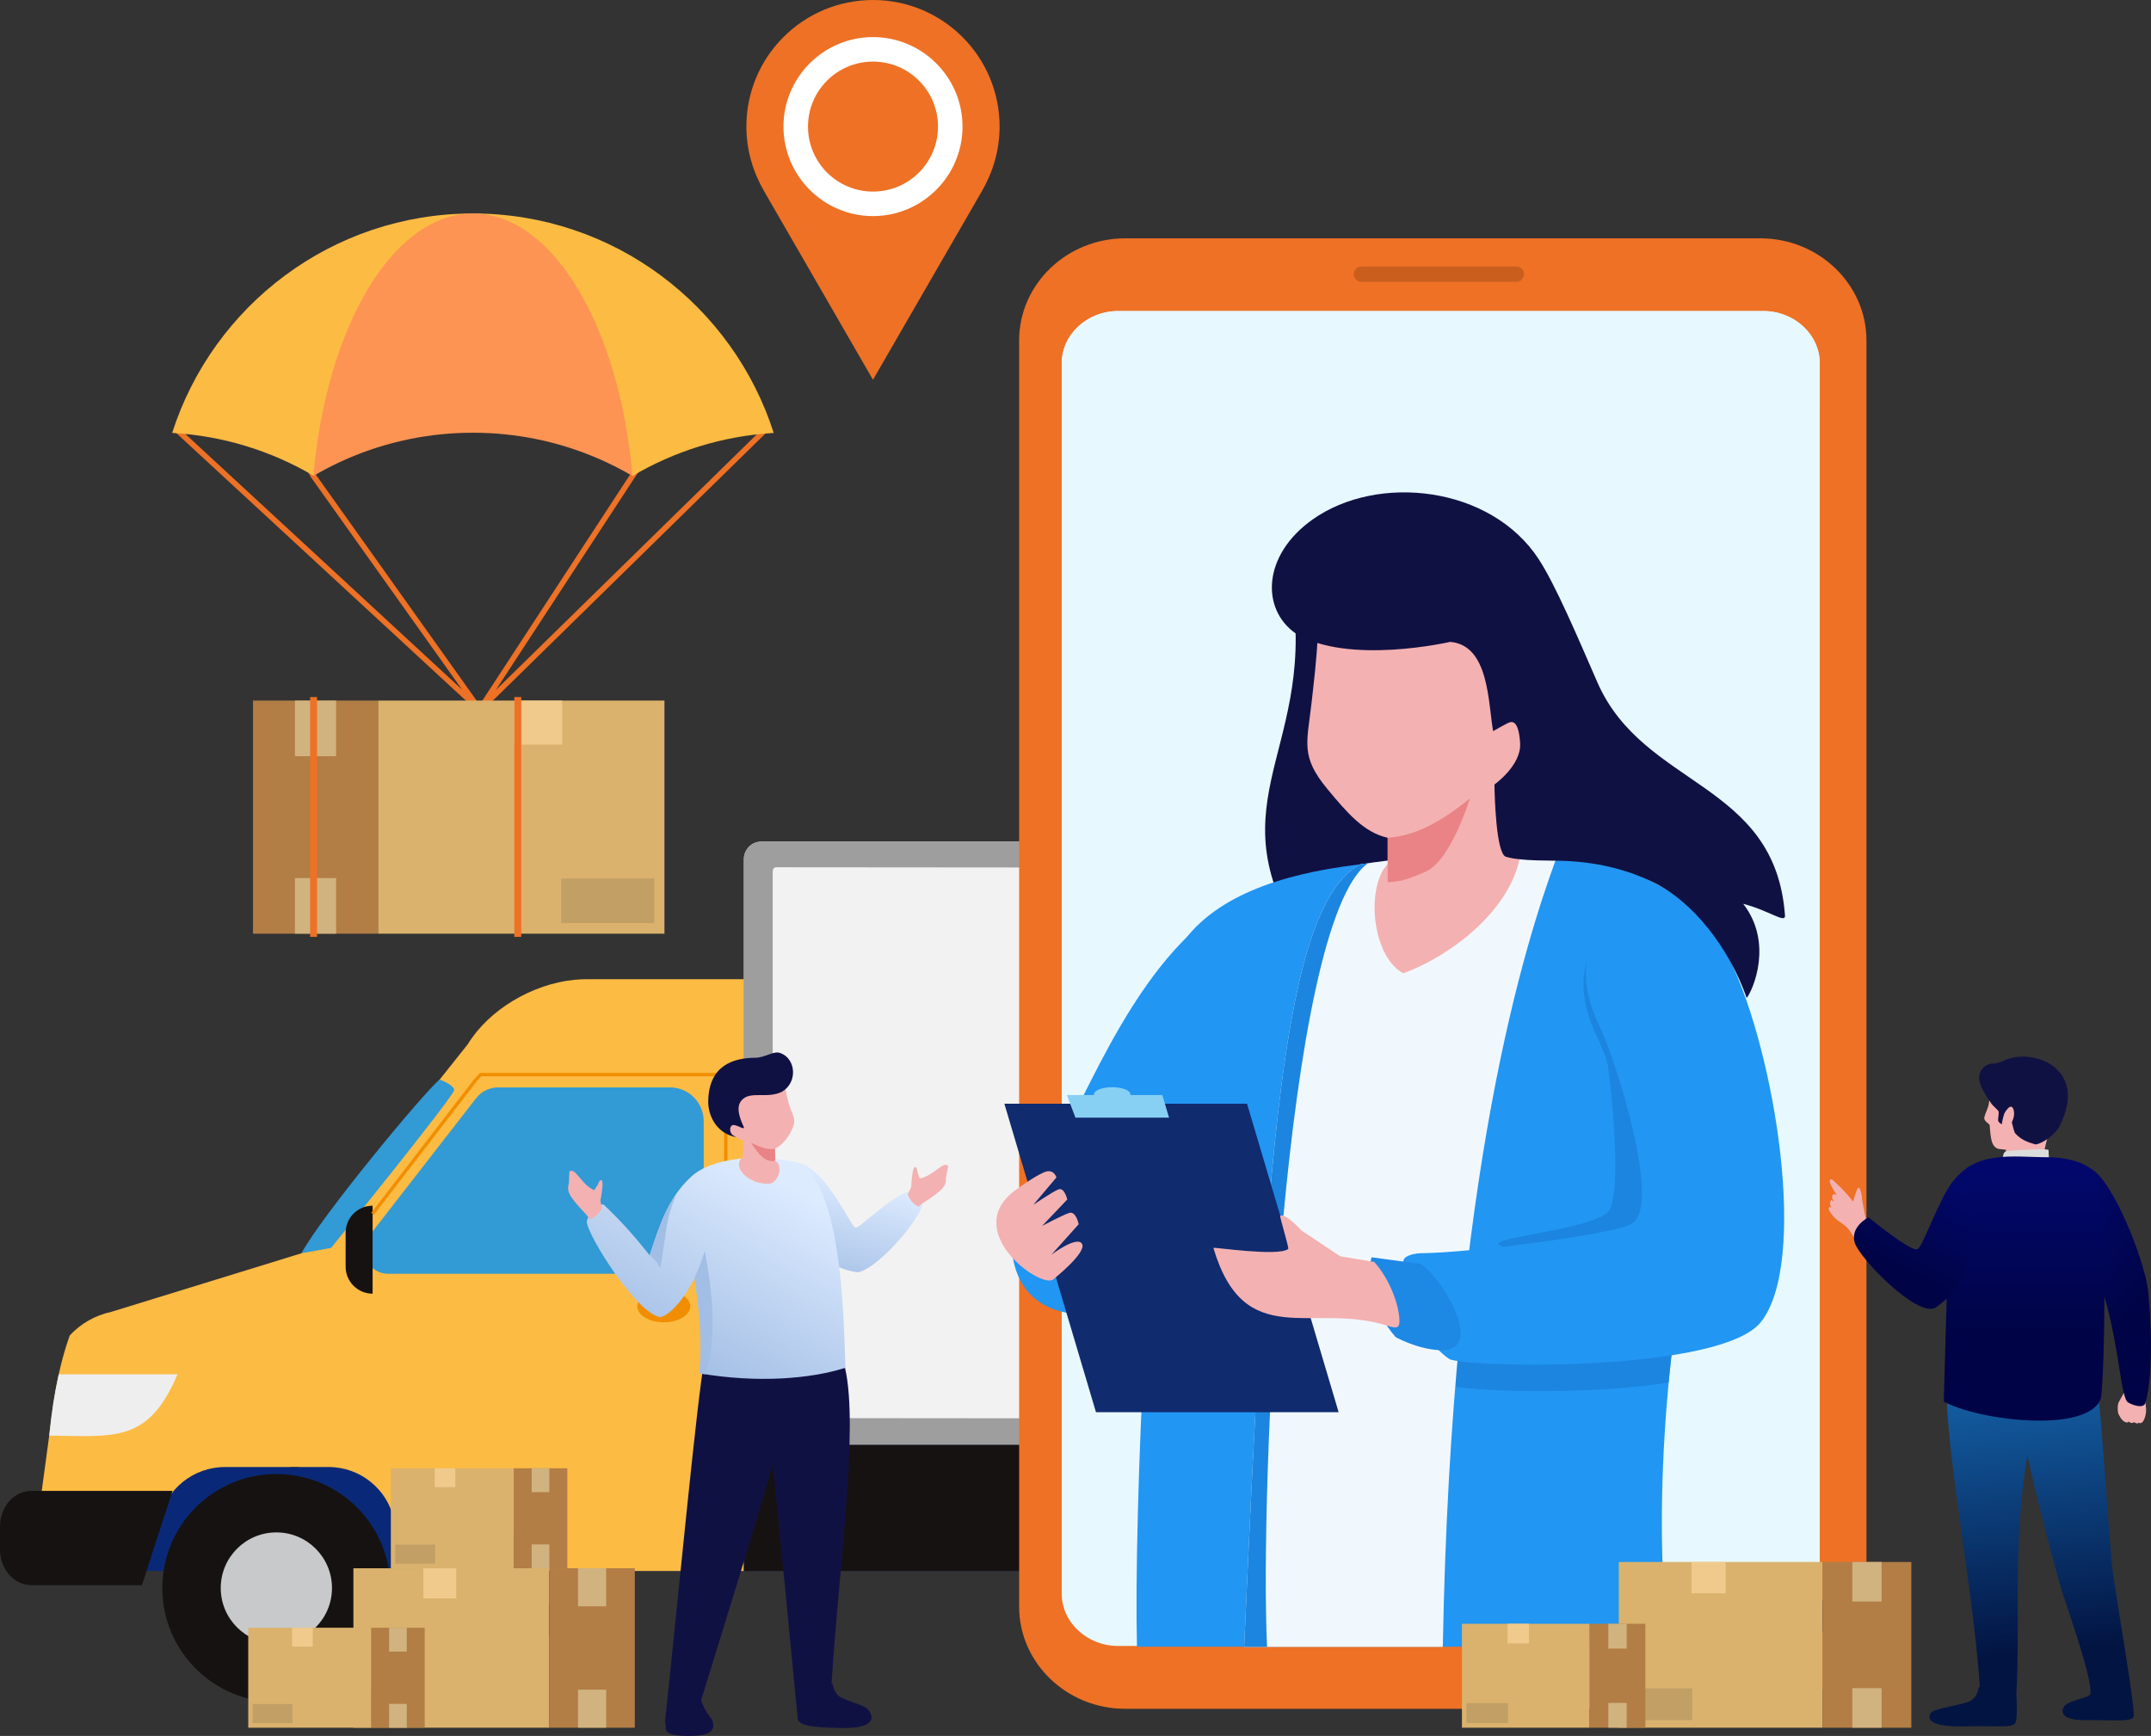 <svg xmlns="http://www.w3.org/2000/svg" width="446" height="360" viewBox="0 0 446 360" fill="none"><rect x="0" y="0" width="446" height="360" fill="#333333" stroke="none"/><path d="M22.366 299.6H353.984V325.792H22.366V299.6Z" fill="#092978"></path><path fill-rule="evenodd" clip-rule="evenodd" d="M14.01 325.792H25.434C29.136 325.792 30.782 319.075 33.045 315.321C34.367 308.865 40.044 304.231 46.64 304.231H68.139C74.725 304.231 80.412 308.865 81.737 315.321L82.778 320.434C83.415 323.551 86.159 325.792 89.348 325.792H154.238V203.069H121.546C120.707 203.069 119.861 203.113 119.004 203.201H118.986C110.397 204.094 101.409 209.328 96.985 216.566V216.569L96.974 216.576L62.517 259.898L23.083 272.049C19.695 272.774 16.71 274.521 14.468 276.942C13.083 280.775 11.975 285.259 11.22 290.185V290.19C11.054 291.267 10.906 292.367 10.774 293.483L7.386 318.578C7.228 320.434 7.857 322.269 9.118 323.639C10.37 325.016 12.146 325.792 14.01 325.792Z" fill="#FCBB43"></path><path d="M277.894 329.323C277.894 342.383 288.481 352.968 301.539 352.968C314.599 352.968 325.184 342.383 325.184 329.323C325.184 316.266 314.599 305.678 301.539 305.678C288.481 305.678 277.894 316.266 277.894 329.323Z" fill="#171212"></path><path d="M290.003 329.323C290.003 335.694 295.167 340.858 301.535 340.858C307.906 340.858 313.07 335.694 313.07 329.323C313.07 322.955 307.906 317.788 301.535 317.788C295.167 317.788 290.003 322.955 290.003 329.323Z" fill="#C8C9CA"></path><path d="M33.653 329.323C33.653 342.383 44.241 352.968 57.298 352.968C70.358 352.968 80.945 342.383 80.945 329.323C80.945 316.266 70.358 305.678 57.298 305.678C44.241 305.678 33.653 316.266 33.653 329.323Z" fill="#171212"></path><path d="M12.181 285.003C11.236 289.318 10.716 292.6 10.206 297.71C23.802 297.879 30.796 299.235 36.805 285.003H12.181Z" fill="#EEEEEF"></path><path d="M-0.001 321.33C-0.001 325.414 2.914 328.728 6.507 328.728H29.43L35.777 309.176H6.507C2.914 309.176 -0.001 312.487 -0.001 316.572V321.33Z" fill="#171212"></path><path d="M60.188 304.231H61.953V304.309H60.188V304.231Z" fill="#262423"></path><path d="M45.768 329.323C45.768 335.694 50.933 340.858 57.303 340.858C63.674 340.858 68.836 335.694 68.836 329.323C68.836 322.955 63.674 317.788 57.303 317.788C50.933 317.788 45.768 322.955 45.768 329.323Z" fill="#C8C9CA"></path><path fill-rule="evenodd" clip-rule="evenodd" d="M80.452 264.148H138.914C142.771 264.148 145.906 261.024 145.906 257.164V232.497C145.906 228.787 143.01 225.751 139.365 225.52C139.215 225.513 139.064 225.505 138.914 225.505H103.294C101.511 225.505 99.815 226.333 98.72 227.747L76.584 256.245C75.438 257.721 75.225 259.724 76.056 261.402L76.082 261.448C76.745 262.779 77.962 263.716 79.375 264.034C79.73 264.104 80.082 264.148 80.452 264.148Z" fill="#329AD4"></path><path fill-rule="evenodd" clip-rule="evenodd" d="M305.915 321.518C302.806 321.518 300.285 324.037 300.285 327.146C300.285 330.255 302.806 332.774 305.915 332.774C309.022 332.774 311.543 330.255 311.543 327.146C311.543 324.037 309.022 321.518 305.915 321.518Z" fill="white"></path><path fill-rule="evenodd" clip-rule="evenodd" d="M154.239 299.598H366.633V177.467C366.633 175.862 365.357 174.549 363.798 174.549H157.78C155.834 174.549 154.239 176.191 154.239 178.194V299.598Z" fill="#F2F2F2"></path><path fill-rule="evenodd" clip-rule="evenodd" d="M278.128 325.792L278.754 320.224L278.946 319.033C280.232 311.055 285.749 305.326 292.158 305.326H311.941C318.203 305.326 323.631 310.814 325.065 318.526V318.531L325.964 325.792H366.633V299.598H154.239V325.792H278.128Z" fill="#171212"></path><path fill-rule="evenodd" clip-rule="evenodd" d="M91.145 223.874C91.145 223.874 94.058 224.935 94.179 226.023C94.301 227.115 68.663 258.78 68.663 258.78L62.52 259.898C66.191 252.802 87.622 226.825 91.145 223.874Z" fill="#329AD4"></path><path d="M77.258 250.04C74.169 250.04 71.666 252.541 71.666 255.629V262.691C71.666 265.779 74.169 268.283 77.258 268.283V250.04Z" fill="#171212"></path><path fill-rule="evenodd" clip-rule="evenodd" d="M366.633 299.598H154.239V178.194C154.239 176.188 155.833 174.549 157.78 174.549H363.797C365.356 174.549 366.633 175.862 366.633 177.467V299.598ZM160.218 294.081L360.28 294.255V180.089C360.28 180.066 360.272 180.03 360.25 180.014L160.904 179.854C160.498 179.854 160.218 180.263 160.218 180.641V294.081Z" fill="#9E9E9F"></path><path fill-rule="evenodd" clip-rule="evenodd" d="M137.632 267.594C134.603 267.594 132.146 269.077 132.146 270.907C132.146 272.738 134.603 274.221 137.632 274.221C140.661 274.221 143.117 272.738 143.117 270.907C143.117 269.077 140.661 267.594 137.632 267.594Z" fill="#F18E00"></path><path d="M77.53 251.925L98.77 224.332L99.803 223.19H150.15V325.792H150.836V222.505H99.503L99.402 222.618L98.25 223.887L98.234 223.908L76.989 251.505L77.53 251.925Z" fill="#F18E00"></path><path fill-rule="evenodd" clip-rule="evenodd" d="M233.274 49.428H365.039C377.118 49.428 387 58.946 387 70.579V333.217C387 344.85 377.118 354.369 365.039 354.369H233.274C221.195 354.369 211.314 344.85 211.314 333.217V70.579C211.314 58.946 221.195 49.428 233.274 49.428Z" fill="#EE7125"></path><path fill-rule="evenodd" clip-rule="evenodd" d="M231.814 64.505C225.417 64.505 220.144 69.396 220.144 75.329V330.512C220.144 336.445 225.417 341.335 231.814 341.335H365.651C372.048 341.335 377.32 336.445 377.32 330.512V75.329C377.32 69.394 372.048 64.505 365.651 64.505H231.814Z" fill="#E7F8FF"></path><path fill-rule="evenodd" clip-rule="evenodd" d="M231.814 64.505C225.417 64.505 220.144 69.396 220.144 75.329V84.016H377.32V75.329C377.32 69.394 372.048 64.505 365.651 64.505H231.814Z" fill="#E7F8FF"></path><path fill-rule="evenodd" clip-rule="evenodd" d="M314.403 55.254H282.285C281.405 55.254 280.688 55.972 280.688 56.851V56.852C280.688 57.73 281.405 58.449 282.285 58.449H314.403C315.283 58.449 316 57.73 316 56.852V56.851C316 55.972 315.283 55.254 314.403 55.254Z" fill="#CA5F1D"></path><path fill-rule="evenodd" clip-rule="evenodd" d="M268.023 123.379C272.599 156.944 250.161 167.301 272.131 198.342C272.131 198.342 285.589 183.454 291.352 182.401C297.117 181.35 297.883 163.136 297.883 162.202C297.883 161.267 292.752 124.956 292.752 124.956L268.023 123.379Z" fill="#101143"></path><path fill-rule="evenodd" clip-rule="evenodd" d="M272.079 228.725C262.807 249.181 257.36 268.233 230.818 272.21C215.773 274.462 211.163 267.208 210.029 260.954C209.361 257.273 209.198 255.911 210.702 251.741C213.583 243.739 218.647 236.514 218.949 236.496C222.281 236.279 233.643 199.957 254.256 188C257.474 186.136 276.066 219.926 272.079 228.725Z" fill="#2196F3"></path><path fill-rule="evenodd" clip-rule="evenodd" d="M323.47 178.272C336.563 178.272 349.721 184.951 355.453 193.54C364.291 206.786 338.547 274.198 345.92 341.493H235.745C235.072 313.639 238.117 243.933 244.381 196.721C258.099 175.021 302.383 178.272 323.47 178.272Z" fill="#2196F3"></path><path fill-rule="evenodd" clip-rule="evenodd" d="M357.146 199.258C358.634 213.568 349.76 248.989 345.975 286.706C328.406 289.502 304.533 288.484 299.943 287.244C298.348 286.812 287.378 272.807 290.541 263.486C290.88 262.492 292.915 262.083 294.514 262.072C303.805 262.015 333.627 258.267 337.756 256.03C344.247 252.512 334.525 221.984 331.173 215.049C326.391 205.158 327.305 196.299 336.477 190.154H336.477C344.974 184.461 352.31 190.477 357.146 199.258Z" fill="#1C85E0"></path><path fill-rule="evenodd" clip-rule="evenodd" d="M281.997 179.258C265.774 188.078 262.44 240.995 257.969 341.524H299.16C300.93 242.807 316.439 195.119 322.59 178.269C309.364 177.392 298.192 176.724 281.997 179.258Z" fill="#F0F8FD"></path><path fill-rule="evenodd" clip-rule="evenodd" d="M281.998 179.258C265.775 188.078 262.441 240.995 257.97 341.524H262.72C261.175 309.502 266.135 191.578 283.652 179.007C283.106 179.087 282.555 179.17 281.998 179.258Z" fill="#1C85E0"></path><path fill-rule="evenodd" clip-rule="evenodd" d="M275.209 163.602C279.354 168.606 282.812 172.642 287.728 173.737V179.124L286.773 180.423C283.27 186.543 285.176 198.839 290.972 201.837C300.045 198.565 312.603 189.528 315.064 178.197L313.162 177.661L309.869 162.678C310.555 162.479 314.932 158.414 316.328 157.596C317.72 156.781 319.253 153.356 318.689 150.25C318.124 147.143 313.633 149.243 313.633 149.243C317.529 140.035 322.517 132.093 312.476 126.975C302.437 121.857 282.186 122.24 282.186 122.24L271.922 122C274.332 125.681 272.957 136.846 271.922 145.932C270.992 154.081 269.644 156.884 275.209 163.602Z" fill="#F4B1B1"></path><path fill-rule="evenodd" clip-rule="evenodd" d="M304.777 165.577C304.777 165.577 300.832 178.438 295.676 180.726C290.519 183.014 289.799 182.722 287.731 182.952V173.737C291.588 173.467 296.703 172.158 304.777 165.577Z" fill="#E98385"></path><path fill-rule="evenodd" clip-rule="evenodd" d="M332.357 214.41C333.524 219.323 337.019 248.536 333.192 251.555C328.143 255.533 305.044 256.864 311.971 258.588L328.075 262.595L358.777 244.368L341.771 221.373L332.357 214.41Z" fill="#1C85E0"></path><path fill-rule="evenodd" clip-rule="evenodd" d="M331.667 212.857C326.885 202.965 327.801 194.107 336.972 187.961H336.972C346.143 181.816 353.963 189.313 358.745 199.201C368.13 218.611 375.005 261.888 365.069 274.211C356.953 284.273 307.649 283.817 300.828 281.971C299.23 281.539 287.871 270.615 291.037 261.293C291.374 260.296 293.409 259.89 295.008 259.88C304.302 259.82 334.123 256.072 338.251 253.835C344.742 250.317 335.02 219.789 331.667 212.857Z" fill="#2196F3"></path><path fill-rule="evenodd" clip-rule="evenodd" d="M294.541 262.106C298.915 264.731 308.525 280.579 298.297 279.986C293.707 279.719 289.381 277.291 289.381 277.291C284.717 271.974 283.163 265.119 284.383 260.737L294.541 262.106Z" fill="#1E88E5"></path><path fill-rule="evenodd" clip-rule="evenodd" d="M300.676 133.115C300.676 133.115 279.545 137.997 268.649 131.36C261.502 126.38 261.67 115.184 272.144 107.741C285.639 98.158 309.144 100.73 319.074 116.004C322.54 121.337 327.078 132.015 331.192 141.459C340.756 163.416 368.088 161.987 370.11 189.856C370.236 191.588 366.836 188.823 361.448 187.436C367.717 195.512 363.504 205.28 362.168 206.957C358.582 196.698 351.086 186.861 342.483 182.815C337.89 180.654 332.214 178.893 324.684 178.541C321.603 178.399 315.396 178.65 312.227 177.666C310.203 177.037 309.887 164.943 309.871 162.678C309.871 162.678 315.465 158.725 315.191 154.133C314.917 149.54 313.627 149.659 313.105 149.771C312.582 149.879 309.592 151.629 309.592 151.629C308.533 145.663 308.771 133.778 300.676 133.115Z" fill="#101143"></path><path fill-rule="evenodd" clip-rule="evenodd" d="M208.252 228.893H258.566L277.559 292.859H227.245L208.252 228.893Z" fill="#102B6E"></path><path fill-rule="evenodd" clip-rule="evenodd" d="M284.929 261.692L277.883 260.524L269.832 255.158C269.832 255.158 266.638 251.606 265.462 252.111C265.24 252.207 267.344 258.826 267.096 259.015C264.996 260.641 251.522 258.559 251.592 258.795C258.043 280.472 272.18 269.986 287.577 274.907C289.845 275.632 290.282 275.37 290.145 273.405C289.933 270.317 288.149 265.267 284.929 261.692Z" fill="#F4B1B1"></path><path d="M221.212 227.086H226.839C226.832 227.045 226.826 227.001 226.826 226.957C226.826 226.134 228.519 225.463 230.608 225.463C232.695 225.463 234.388 226.134 234.388 226.957C234.388 227.001 234.385 227.045 234.375 227.086H241.002L242.402 231.78H222.987L221.212 227.086Z" fill="#87D0F4"></path><path fill-rule="evenodd" clip-rule="evenodd" d="M218.367 265.339C218.367 265.339 225.377 259.774 224.36 257.964C223.343 256.155 218.007 260.195 218.007 260.195L223.664 253.879C223.664 253.879 223.102 251.045 221.647 251.549C220.19 252.052 216.087 254.223 216.087 254.223L221.292 248.746C221.292 248.746 220.71 246.149 219.442 246.667C218.173 247.185 214.236 249.867 214.236 249.867L219.045 244.177C219.045 244.177 218.517 242.22 216.446 243.121C214.376 244.019 210.938 246.52 210.938 246.52C198.792 254.907 215.616 267.335 218.367 265.339Z" fill="#F4B1B1"></path><path fill-rule="evenodd" clip-rule="evenodd" d="M175.233 283.765C178.099 296.338 173.848 325.937 172.417 349.181L172.639 349.16C172.639 349.16 172.818 351.166 174.361 352.008C175.901 352.849 178.979 353.538 179.89 354.41C180.548 355.039 183.064 358.601 174.058 358.363C167.661 358.195 166.136 357.749 165.45 356.711C165.355 356.566 160.812 307.744 160.146 303.739C159.002 308.844 145.391 352.492 145.393 352.52C145.5 353.289 146.522 355.334 147.664 356.608C148.013 357.856 148.847 360.053 142.644 359.999C136.442 359.945 138.539 358.164 137.876 357.159C140.628 331.275 144.612 289.422 145.999 282.533L146.004 282.536C147.11 238.233 170.651 249.649 168.534 276.47C168.293 279.502 174.169 279.585 175.233 283.765Z" fill="#101143"></path><path fill-rule="evenodd" clip-rule="evenodd" d="M164.856 251.441C167.563 257.384 170.103 262.709 177.851 263.864C182.668 262.851 191.972 251.208 191.219 249.323C190.551 247.656 189.243 247.239 188.964 247.071C185.816 247.086 178.337 254.661 177.395 254.596C176.499 254.531 171.762 243.351 166.269 241.358C165.617 240.938 162.95 248.57 164.856 251.441Z" fill="url(#paint0_linear_1159_27512)"></path><path fill-rule="evenodd" clip-rule="evenodd" d="M143.981 265.054C144.985 270.941 145.787 277.472 144.98 284.796C157.051 286.869 168.091 285.948 175.301 283.651C174.962 275.686 174.941 248.031 166.264 241.358C158.278 239.119 147.568 239.828 143.144 244.19L143.106 244.226C138.614 248.44 136.849 253.781 134.698 260.317C131.55 256.325 128.63 253.092 125.27 249.903C124.379 249.059 121.658 252.347 121.677 253.354C121.731 256.131 131.99 272.424 136.903 273.149C139.228 272.66 142.357 268.547 143.981 265.054Z" fill="url(#paint1_linear_1159_27512)"></path><path fill-rule="evenodd" clip-rule="evenodd" d="M139.884 248.07C137.59 251.555 136.244 255.627 134.702 260.317C134.702 260.317 136.084 261.513 136.495 262.243C136.907 262.976 136.93 262.976 136.93 262.976C136.93 262.976 137.73 257.923 138.212 254.537C138.691 251.153 140.086 248.065 140.086 248.065L139.884 248.07Z" fill="#A2BEE5"></path><path fill-rule="evenodd" clip-rule="evenodd" d="M143.98 265.054C144.92 271.042 145.709 278.169 144.979 284.796C145.404 284.868 145.823 284.935 146.245 285.003C148.769 277.32 147.716 267.628 146.118 259.406C145.546 261.332 144.824 263.289 143.98 265.054Z" fill="#A2BEE5"></path><path fill-rule="evenodd" clip-rule="evenodd" d="M164.045 234.594C163.195 236.284 162.007 237.586 160.682 238.22L160.726 240.677L161.083 240.98C162.484 242.479 160.969 245.557 159.375 245.463C155.347 245.66 152.253 242.357 153.465 240.566L153.99 239.978L154.107 236.504C153.9 236.491 152.385 235.632 151.935 235.494C151.484 235.355 150.824 234.487 150.78 233.571C150.736 232.655 152.152 232.95 152.152 232.95C150.436 230.604 148.494 228.686 151.013 226.574C153.529 224.462 159.315 223.227 159.315 223.227L162.797 222.02C162.352 223.222 162.944 227.229 163.84 229.732C164.64 231.976 165.184 232.326 164.045 234.594Z" fill="#F4B1B1"></path><path fill-rule="evenodd" clip-rule="evenodd" d="M155.749 236.986C155.749 236.986 157.716 240.361 159.334 240.667C160.952 240.975 160.123 240.749 160.727 240.677L160.683 238.22C159.567 238.402 158.477 238.314 155.749 236.986Z" fill="#E98385"></path><path fill-rule="evenodd" clip-rule="evenodd" d="M188.935 246.147C188.966 245.45 189.135 242.686 189.538 242.163C189.743 241.894 189.818 241.989 189.947 242.116C190.061 242.23 190.196 242.562 190.206 242.802C190.227 243.307 190.688 244.097 190.659 244.376C193.512 243.97 195.624 240.641 196.593 241.811C196.621 242.116 196.147 243.84 196.145 244.317C196.129 245.831 195.958 246.574 191.13 249.654C190.9 249.799 190.667 250.084 190.419 250.24C189.973 249.986 188.609 249.16 188.234 247.687L188.935 246.147Z" fill="#F4B1B1"></path><path fill-rule="evenodd" clip-rule="evenodd" d="M162.146 226.395C159.073 227.972 155.532 226.103 153.743 228.21C152.856 229.256 152.946 230.76 153.938 233.084C154.23 233.77 154.621 234.275 153.464 233.739C152.933 233.493 152.058 233.149 151.76 233.39C151.095 233.928 151.429 235.057 151.96 235.422C152.198 235.582 152.646 235.826 152.646 235.826C148.512 235.041 146.788 231.311 146.847 228.308C146.995 220.713 152.382 219.383 156.578 219.359C158.633 219.349 160.352 217.871 161.771 218.368C165.077 219.522 165.421 224.506 162.146 226.395Z" fill="#101143"></path><path fill-rule="evenodd" clip-rule="evenodd" d="M124.495 248.961C124.63 248.275 125.127 245.554 124.86 244.948C124.725 244.638 124.63 244.713 124.474 244.806C124.337 244.886 124.128 245.179 124.06 245.409C123.92 245.893 123.281 246.551 123.242 246.828C120.571 245.753 119.315 242.013 118.096 242.919C117.995 243.209 118.042 244.995 117.933 245.458C117.583 246.931 117.57 247.695 121.523 251.842C121.712 252.039 122.106 252.66 122.31 252.872C122.802 252.73 124.091 251.964 124.806 250.625L124.495 248.961Z" fill="#F4B1B1"></path><path fill-rule="evenodd" clip-rule="evenodd" d="M107.228 317.708C104.932 317.708 103.073 319.567 103.073 321.863C103.073 324.159 104.932 326.02 107.228 326.02C109.524 326.02 111.383 324.159 111.383 321.863C111.383 319.567 109.524 317.708 107.228 317.708Z" fill="#4598E7"></path><path d="M92.441 332.766H123.102V339.07H92.441V332.766Z" fill="#000446"></path><path d="M73.277 325.228H113.906V358.293H73.277V325.228Z" fill="#DAB26D"></path><path d="M113.906 325.228H131.625V358.293H113.906V325.228Z" fill="#B27E45"></path><path d="M119.853 325.228H125.688V333.116H119.853V325.228Z" fill="#D1B380"></path><path d="M119.853 350.405H125.688V358.293H119.853V350.405Z" fill="#D1B380"></path><path d="M74.74 350.46H87.922V356.779H74.74V350.46Z" fill="#C19F65"></path><path d="M82.277 351.674H86.789V355.779H82.277V351.674Z" fill="white"></path><path d="M87.784 325.228H94.59V331.467H87.784V325.228Z" fill="#F0CA8C"></path><path d="M51.475 337.558H76.953V358.293H51.475V337.558Z" fill="#DAB26D"></path><path d="M76.949 337.558H88.062V358.293H76.949V337.558Z" fill="#B27E45"></path><path d="M80.68 337.558H84.34V342.502H80.68V337.558Z" fill="#D1B380"></path><path d="M80.68 353.346H84.34V358.293H80.68V353.346Z" fill="#D1B380"></path><path d="M52.387 353.38H60.652V357.343H52.387V353.38Z" fill="#C19F65"></path><path d="M60.575 337.558H64.844V341.469H60.575V337.558Z" fill="#F0CA8C"></path><path d="M81.038 304.493H106.516V325.228H81.038V304.493Z" fill="#DAB26D"></path><path d="M106.517 304.493H117.633V325.228H106.517V304.493Z" fill="#B27E45"></path><path d="M110.242 304.493H113.902V309.44H110.242V304.493Z" fill="#D1B380"></path><path d="M110.242 320.281H113.902V325.228H110.242V320.281Z" fill="#D1B380"></path><path d="M81.954 320.315H90.223V324.281H81.954V320.315Z" fill="#C19F65"></path><path d="M90.138 304.493H94.406V308.404H90.138V304.493Z" fill="#F0CA8C"></path><path d="M444.973 287.949C444.859 288.862 444.514 289.29 444.726 290.18C444.88 290.83 445.022 292.106 444.969 292.779C444.928 293.305 444.606 295.174 443.694 295.135C443.592 295.13 443.517 295.096 443.444 295.016C443.274 295.417 442.655 295.044 442.437 294.91C442.225 295.29 441.537 295.013 441.347 294.775C441.09 295.412 439.852 294.612 439.486 293.62C438.991 293.152 439.068 291.656 439.183 291.133C439.152 291.109 439.304 290.801 439.519 290.403C439.897 289.699 440.468 288.72 440.572 288.523C440.819 288.057 441.2 287.666 441.177 287.123L444.973 287.949Z" fill="#F4B1B1"></path><path fill-rule="evenodd" clip-rule="evenodd" d="M427.255 251.932C425.99 249.302 426.964 244.148 429.644 242.989C430.353 242.683 432.349 241.72 433.654 242.45C438.257 245.034 444.635 261.407 445.354 267.436C445.945 272.38 446.65 284.402 444.848 290.902C444.459 292.305 441.946 291.26 441.32 290.876C439.747 290.328 439.463 279.409 436.323 268.852C433.733 260.146 428.391 254.296 427.255 251.932Z" fill="url(#paint2_linear_1159_27512)"></path><path fill-rule="evenodd" clip-rule="evenodd" d="M387.988 254.143L386.845 252.725L386.098 248.86C386.126 248.386 385.737 245.515 385.134 246.548C384.711 247.273 384.283 249.173 384.202 249.16C382.544 246.916 379.937 244.609 379.839 244.591C378.462 244.335 380.551 247.332 380.845 247.84C380.986 248.083 380.008 247.014 379.868 248.277C379.825 248.668 380.088 248.655 380.244 249.113C380.343 249.406 379.598 248.319 379.476 249.326C379.395 249.996 379.585 250.001 379.743 250.387C379.788 250.498 379.501 250.245 379.322 250.325C379.178 250.392 379.118 250.77 379.262 251.016C381.105 254.177 382.497 252.87 384.544 256.913C385.721 259.24 387.932 255.119 387.988 254.143Z" fill="#F4B1B1"></path><path fill-rule="evenodd" clip-rule="evenodd" d="M404.659 281.837C400.813 288.557 409.08 326.742 410.507 349.898L410.283 349.877C410.283 349.877 410.105 351.878 408.57 352.715C407.035 353.553 401.386 354.239 400.478 355.109C399.823 355.735 398.733 358.254 407.703 358.019C409.685 357.967 411.349 357.985 412.72 358.001C415.759 358.039 417.365 358.078 417.835 357.366C418.362 356.569 418.177 352.655 418.064 350.897H418.102C418.928 335.07 417.274 320.452 420.367 301.842C422.816 312.787 425.586 323.095 427.209 328.891C428.188 332.383 433.906 347.845 433.426 351.301C433.319 352.067 429.713 352.417 428.191 353.639C427.556 354.247 426.374 356.786 432.552 356.735C434.099 356.722 435.444 356.737 436.603 356.753C440.078 356.802 441.877 356.851 442.372 356.1C442.993 355.163 438.369 329.088 438.007 325.409C436.412 309.16 435.914 291.195 433.782 280.61L433.778 280.612C432.676 236.476 409.223 247.85 411.336 274.57C411.574 277.591 405.719 277.674 404.659 281.837Z" fill="url(#paint3_linear_1159_27512)"></path><path d="M423.234 220.951C423.234 220.951 417.136 218.676 414.323 223.317C413.619 224.477 412.523 224.658 412.544 226.235C412.552 226.76 412.543 227.938 412.371 228.943C412.226 229.781 411.579 231.026 411.441 231.705C411.269 232.551 412.53 233.004 412.556 233.374C412.77 236.323 412.947 237.744 414.303 238.246C417.731 238.728 422.548 238.935 424.122 236.033C425.696 233.128 427.117 228.93 427.048 226.123C426.98 223.317 424.835 221.762 423.234 220.951Z" fill="#F4B1B1"></path><path d="M415.881 238.106C415.881 238.106 416.127 239.704 415.721 240.491C415.313 241.278 423.391 241.298 423.391 241.298C423.391 241.298 424.046 237.017 425.29 233.398C426.533 229.781 415.881 238.106 415.881 238.106Z" fill="#F4B1B1"></path><path fill-rule="evenodd" clip-rule="evenodd" d="M422.054 237.335C420.546 236.892 419.12 236.437 417.863 235.052C417.417 234.56 416.701 230.333 416.452 230.245C415.502 229.913 415.048 233.18 415.048 233.18C414.907 233.009 414.404 232.87 414.29 232.328C414.24 232.088 414.56 230.739 414.352 230.397C414.2 230.146 413.165 229.253 412.939 228.919C411.108 226.199 409.012 223.255 411.488 221.153C411.588 221.068 412.272 220.584 413.059 220.573C414.148 220.558 415.009 220.167 415.445 219.962C421.451 217.123 433.22 221.459 427.012 233.592C426.143 235.293 423.479 237.19 422.054 237.335Z" fill="#101143"></path><path d="M415.241 240.397C415.241 240.397 415.267 238.891 415.948 238.748C416.631 238.603 423.914 238.13 424.752 238.458L424.844 240.371C424.844 240.371 422.7 241.019 415.241 240.397Z" fill="#DBDCDC"></path><path d="M415.533 231.184C415.66 230.651 416.973 228.464 417.493 230.1C418.015 231.736 416.708 233.936 415.978 233.747C415.249 233.558 415.209 232.541 415.533 231.184Z" fill="#F4B1B1"></path><path fill-rule="evenodd" clip-rule="evenodd" d="M424.918 239.991C428.044 239.991 432.503 240.946 434.394 243.162C437.106 246.336 436.435 285.067 435.608 290.017C432.911 297.423 409.979 294.563 403.03 290.633L404.302 245.901C409.275 238.313 417.06 239.991 424.918 239.991Z" fill="url(#paint4_linear_1159_27512)"></path><path fill-rule="evenodd" clip-rule="evenodd" d="M401.241 271.234C397.393 273.136 385.501 260.931 384.55 257.656C383.598 254.381 387.421 252.442 387.421 252.442C387.421 252.442 396.081 259.566 397.556 259.072C398.67 258.702 401.801 249.155 404.746 245.259C407.855 242.422 414.601 262.235 401.241 271.234Z" fill="url(#paint5_linear_1159_27512)"></path><path d="M355.573 331.757H387.445V338.309H355.573V331.757Z" fill="#000446"></path><path d="M335.65 323.923H377.883V358.293H335.65V323.923Z" fill="#DAB26D"></path><path d="M377.883 323.923H396.305V358.293H377.883V323.923Z" fill="#B27E45"></path><path d="M384.068 323.923H390.133V332.122H384.068V323.923Z" fill="#D1B380"></path><path d="M384.068 350.092H390.133V358.293H384.068V350.092Z" fill="#D1B380"></path><path d="M337.168 350.149H350.871V356.719H337.168V350.149Z" fill="#C19F65"></path><path d="M350.732 323.923H357.809V330.408H350.732V323.923Z" fill="#F0CA8C"></path><path d="M303.124 336.737H329.609V358.293H303.124V336.737Z" fill="#DAB26D"></path><path d="M329.608 336.737H341.16V358.293H329.608V336.737Z" fill="#B27E45"></path><path d="M333.482 336.737H337.285V341.881H333.482V336.737Z" fill="#D1B380"></path><path d="M333.482 353.149H337.285V358.293H333.482V353.149Z" fill="#D1B380"></path><path d="M304.074 353.186H312.668V357.307H304.074V353.186Z" fill="#C19F65"></path><path d="M312.583 336.737H317.02V340.804H312.583V336.737Z" fill="#F0CA8C"></path><path d="M157.836 89.172L102.801 143.105L131.618 99.015V99.014L142.959 82.019L157.836 89.172ZM99.909 147.529L159.208 89.416L159.785 88.851L159.055 88.5L143.005 80.784L142.563 80.57L142.288 80.979L130.67 98.388L130.665 98.392L99.443 146.16L65.462 98.398L56.79 82.856L56.557 82.44L56.109 82.593L37.072 89.149L36.171 89.459L36.87 90.106L99.04 147.55L99.485 148.179L99.909 147.529ZM95.824 143.03L38.34 89.915L56.031 83.824L64.486 98.98L64.501 99.01L64.52 99.033L95.824 143.03Z" fill="#EE7125"></path><path fill-rule="evenodd" clip-rule="evenodd" d="M98.06 44.272C68.867 44.272 44.14 63.382 35.699 89.774C46.364 90.387 56.343 93.553 65.039 98.67C72.807 90.49 85.81 86.078 97.868 86.078C109.926 86.078 123.265 89.444 131.143 98.706C139.823 93.588 149.781 90.412 160.426 89.781C151.984 63.386 127.257 44.272 98.06 44.272Z" fill="#FCBB43"></path><path fill-rule="evenodd" clip-rule="evenodd" d="M98.06 44.272C81.456 44.272 67.669 67.803 64.979 98.704C65.407 98.453 65.834 98.209 66.266 97.969L66.367 97.913C66.67 97.744 66.978 97.578 67.286 97.414C67.441 97.33 67.597 97.248 67.752 97.166L67.775 97.154C68.094 96.989 68.412 96.826 68.73 96.664C68.894 96.583 69.057 96.503 69.217 96.423C69.512 96.278 69.807 96.136 70.105 95.996C70.291 95.907 70.48 95.819 70.669 95.731C70.951 95.6 71.239 95.47 71.526 95.343C71.736 95.25 71.946 95.158 72.155 95.067C72.427 94.95 72.701 94.835 72.973 94.721C73.201 94.627 73.429 94.535 73.657 94.442C73.913 94.339 74.172 94.237 74.431 94.136C74.679 94.041 74.928 93.946 75.176 93.853C75.414 93.765 75.653 93.677 75.893 93.59C76.168 93.491 76.445 93.394 76.724 93.298C76.942 93.223 77.159 93.149 77.377 93.077C77.682 92.975 77.987 92.876 78.293 92.778C78.49 92.716 78.684 92.656 78.881 92.597C79.212 92.496 79.543 92.396 79.875 92.3C80.046 92.25 80.216 92.202 80.39 92.154C80.744 92.054 81.104 91.957 81.462 91.864L81.925 91.744C82.316 91.645 82.712 91.549 83.108 91.457L83.439 91.379C83.869 91.281 84.299 91.188 84.731 91.099L85.01 91.041C85.453 90.951 85.901 90.866 86.349 90.785L86.6 90.74C87.061 90.658 87.524 90.582 87.99 90.509L88.197 90.478C88.681 90.405 89.168 90.337 89.655 90.274L89.794 90.256C90.302 90.192 90.812 90.134 91.322 90.082L91.42 90.071C91.948 90.019 92.476 89.972 93.01 89.931L93.017 89.93L93.025 89.929L93.046 89.928C93.589 89.887 94.138 89.852 94.687 89.824H94.695C95.251 89.796 95.811 89.775 96.37 89.76H96.372C96.934 89.746 97.496 89.739 98.06 89.739C98.627 89.739 99.189 89.746 99.75 89.76H99.753C100.312 89.775 100.871 89.796 101.428 89.824H101.433C101.984 89.851 102.531 89.887 103.077 89.928L103.098 89.929L103.105 89.93L103.113 89.931C103.644 89.972 104.174 90.018 104.703 90.071L104.801 90.082C105.311 90.134 105.821 90.192 106.326 90.256L106.465 90.274C106.955 90.337 107.439 90.405 107.923 90.478L108.133 90.509C108.596 90.582 109.059 90.658 109.523 90.74L109.774 90.785C110.222 90.866 110.667 90.951 111.112 91.041L111.392 91.099C111.824 91.188 112.254 91.281 112.683 91.379L113.015 91.457C113.411 91.549 113.804 91.645 114.198 91.744L114.659 91.864C115.018 91.957 115.376 92.054 115.733 92.154C115.904 92.202 116.077 92.25 116.245 92.3C116.579 92.396 116.911 92.496 117.242 92.597C117.436 92.656 117.633 92.716 117.827 92.778C118.135 92.876 118.441 92.975 118.743 93.077C118.964 93.149 119.181 93.223 119.398 93.298C119.675 93.394 119.952 93.491 120.229 93.59C120.468 93.677 120.706 93.765 120.944 93.853C121.195 93.946 121.443 94.041 121.689 94.136C121.948 94.237 122.207 94.339 122.466 94.442C122.694 94.535 122.922 94.627 123.147 94.721C123.421 94.835 123.693 94.95 123.965 95.067C124.177 95.158 124.387 95.25 124.596 95.343C124.884 95.471 125.169 95.6 125.453 95.731C125.642 95.819 125.829 95.907 126.018 95.996C126.315 96.136 126.608 96.278 126.903 96.423C127.066 96.502 127.229 96.583 127.39 96.664C127.711 96.826 128.029 96.989 128.347 97.154L128.368 97.166C128.526 97.248 128.681 97.33 128.837 97.414C129.145 97.578 129.45 97.744 129.756 97.913L129.854 97.969C130.286 98.209 130.716 98.454 131.141 98.704C128.451 67.803 114.666 44.272 98.06 44.272ZM66.367 97.913C66.672 97.744 66.978 97.578 67.286 97.414L66.367 97.913Z" fill="#FD9454"></path><path d="M78.371 145.285H137.773V193.628H78.371V145.285Z" fill="#DAB26D"></path><path d="M52.461 145.285H78.371V193.628H52.461V145.285Z" fill="#B27E45"></path><path d="M61.158 145.285H69.688V156.82H61.158V145.285Z" fill="#D1B380"></path><path d="M61.158 182.095H69.688V193.628H61.158V182.095Z" fill="#D1B380"></path><path d="M116.369 182.176H135.645V191.417H116.369V182.176Z" fill="#C19F65"></path><path d="M106.617 145.285H116.57V154.407H106.617V145.285Z" fill="#F0CA8C"></path><path d="M106.641 144.555H108.078V194.285H106.641V144.555Z" fill="#EE7125"></path><path d="M64.304 144.555H65.738V194.285H64.304V144.555Z" fill="#EE7125"></path><path fill-rule="evenodd" clip-rule="evenodd" d="M181.01 78.756L158.408 39.609C156.133 35.669 154.758 31.13 154.758 26.252C154.758 11.752 166.511 0 181.01 0C195.509 0 207.262 11.752 207.262 26.252C207.262 31.13 205.887 35.67 203.614 39.609L181.01 78.756Z" fill="#EE7125"></path><path fill-rule="evenodd" clip-rule="evenodd" d="M181.011 44.814C191.236 44.814 199.574 36.474 199.574 26.252C199.574 16.028 191.236 7.688 181.011 7.688C170.788 7.688 162.448 16.028 162.448 26.252C162.448 36.474 170.788 44.814 181.011 44.814Z" fill="white"></path><path fill-rule="evenodd" clip-rule="evenodd" d="M181.012 12.774C188.457 12.774 194.488 18.808 194.488 26.251C194.488 33.695 188.457 39.729 181.012 39.729C173.569 39.729 167.535 33.695 167.535 26.251C167.535 18.808 173.569 12.774 181.012 12.774Z" fill="#EE7125"></path><defs><linearGradient id="paint0_linear_1159_27512" x1="173.533" y1="268.425" x2="179.343" y2="244.723" gradientUnits="userSpaceOnUse"><stop stop-color="#A1BDE4"></stop><stop offset="1" stop-color="#DDEBFF"></stop></linearGradient><linearGradient id="paint1_linear_1159_27512" x1="137.374" y1="283.486" x2="159.116" y2="243.358" gradientUnits="userSpaceOnUse"><stop stop-color="#A1BDE4"></stop><stop offset="1" stop-color="#DDEBFF"></stop></linearGradient><linearGradient id="paint2_linear_1159_27512" x1="442.268" y1="272.015" x2="422.001" y2="254.965" gradientUnits="userSpaceOnUse"><stop stop-color="#000446"></stop><stop offset="1" stop-color="#02086B"></stop></linearGradient><linearGradient id="paint3_linear_1159_27512" x1="425.192" y1="342.526" x2="415.158" y2="238.013" gradientUnits="userSpaceOnUse"><stop stop-color="#021442"></stop><stop offset="1" stop-color="#23A1FB"></stop></linearGradient><linearGradient id="paint4_linear_1159_27512" x1="420.068" y1="276.46" x2="420.068" y2="242.655" gradientUnits="userSpaceOnUse"><stop stop-color="#000446"></stop><stop offset="1" stop-color="#02086B"></stop></linearGradient><linearGradient id="paint5_linear_1159_27512" x1="395.87" y1="264.312" x2="405.748" y2="244.33" gradientUnits="userSpaceOnUse"><stop stop-color="#000446"></stop><stop offset="1" stop-color="#02086B"></stop></linearGradient></defs></svg>
